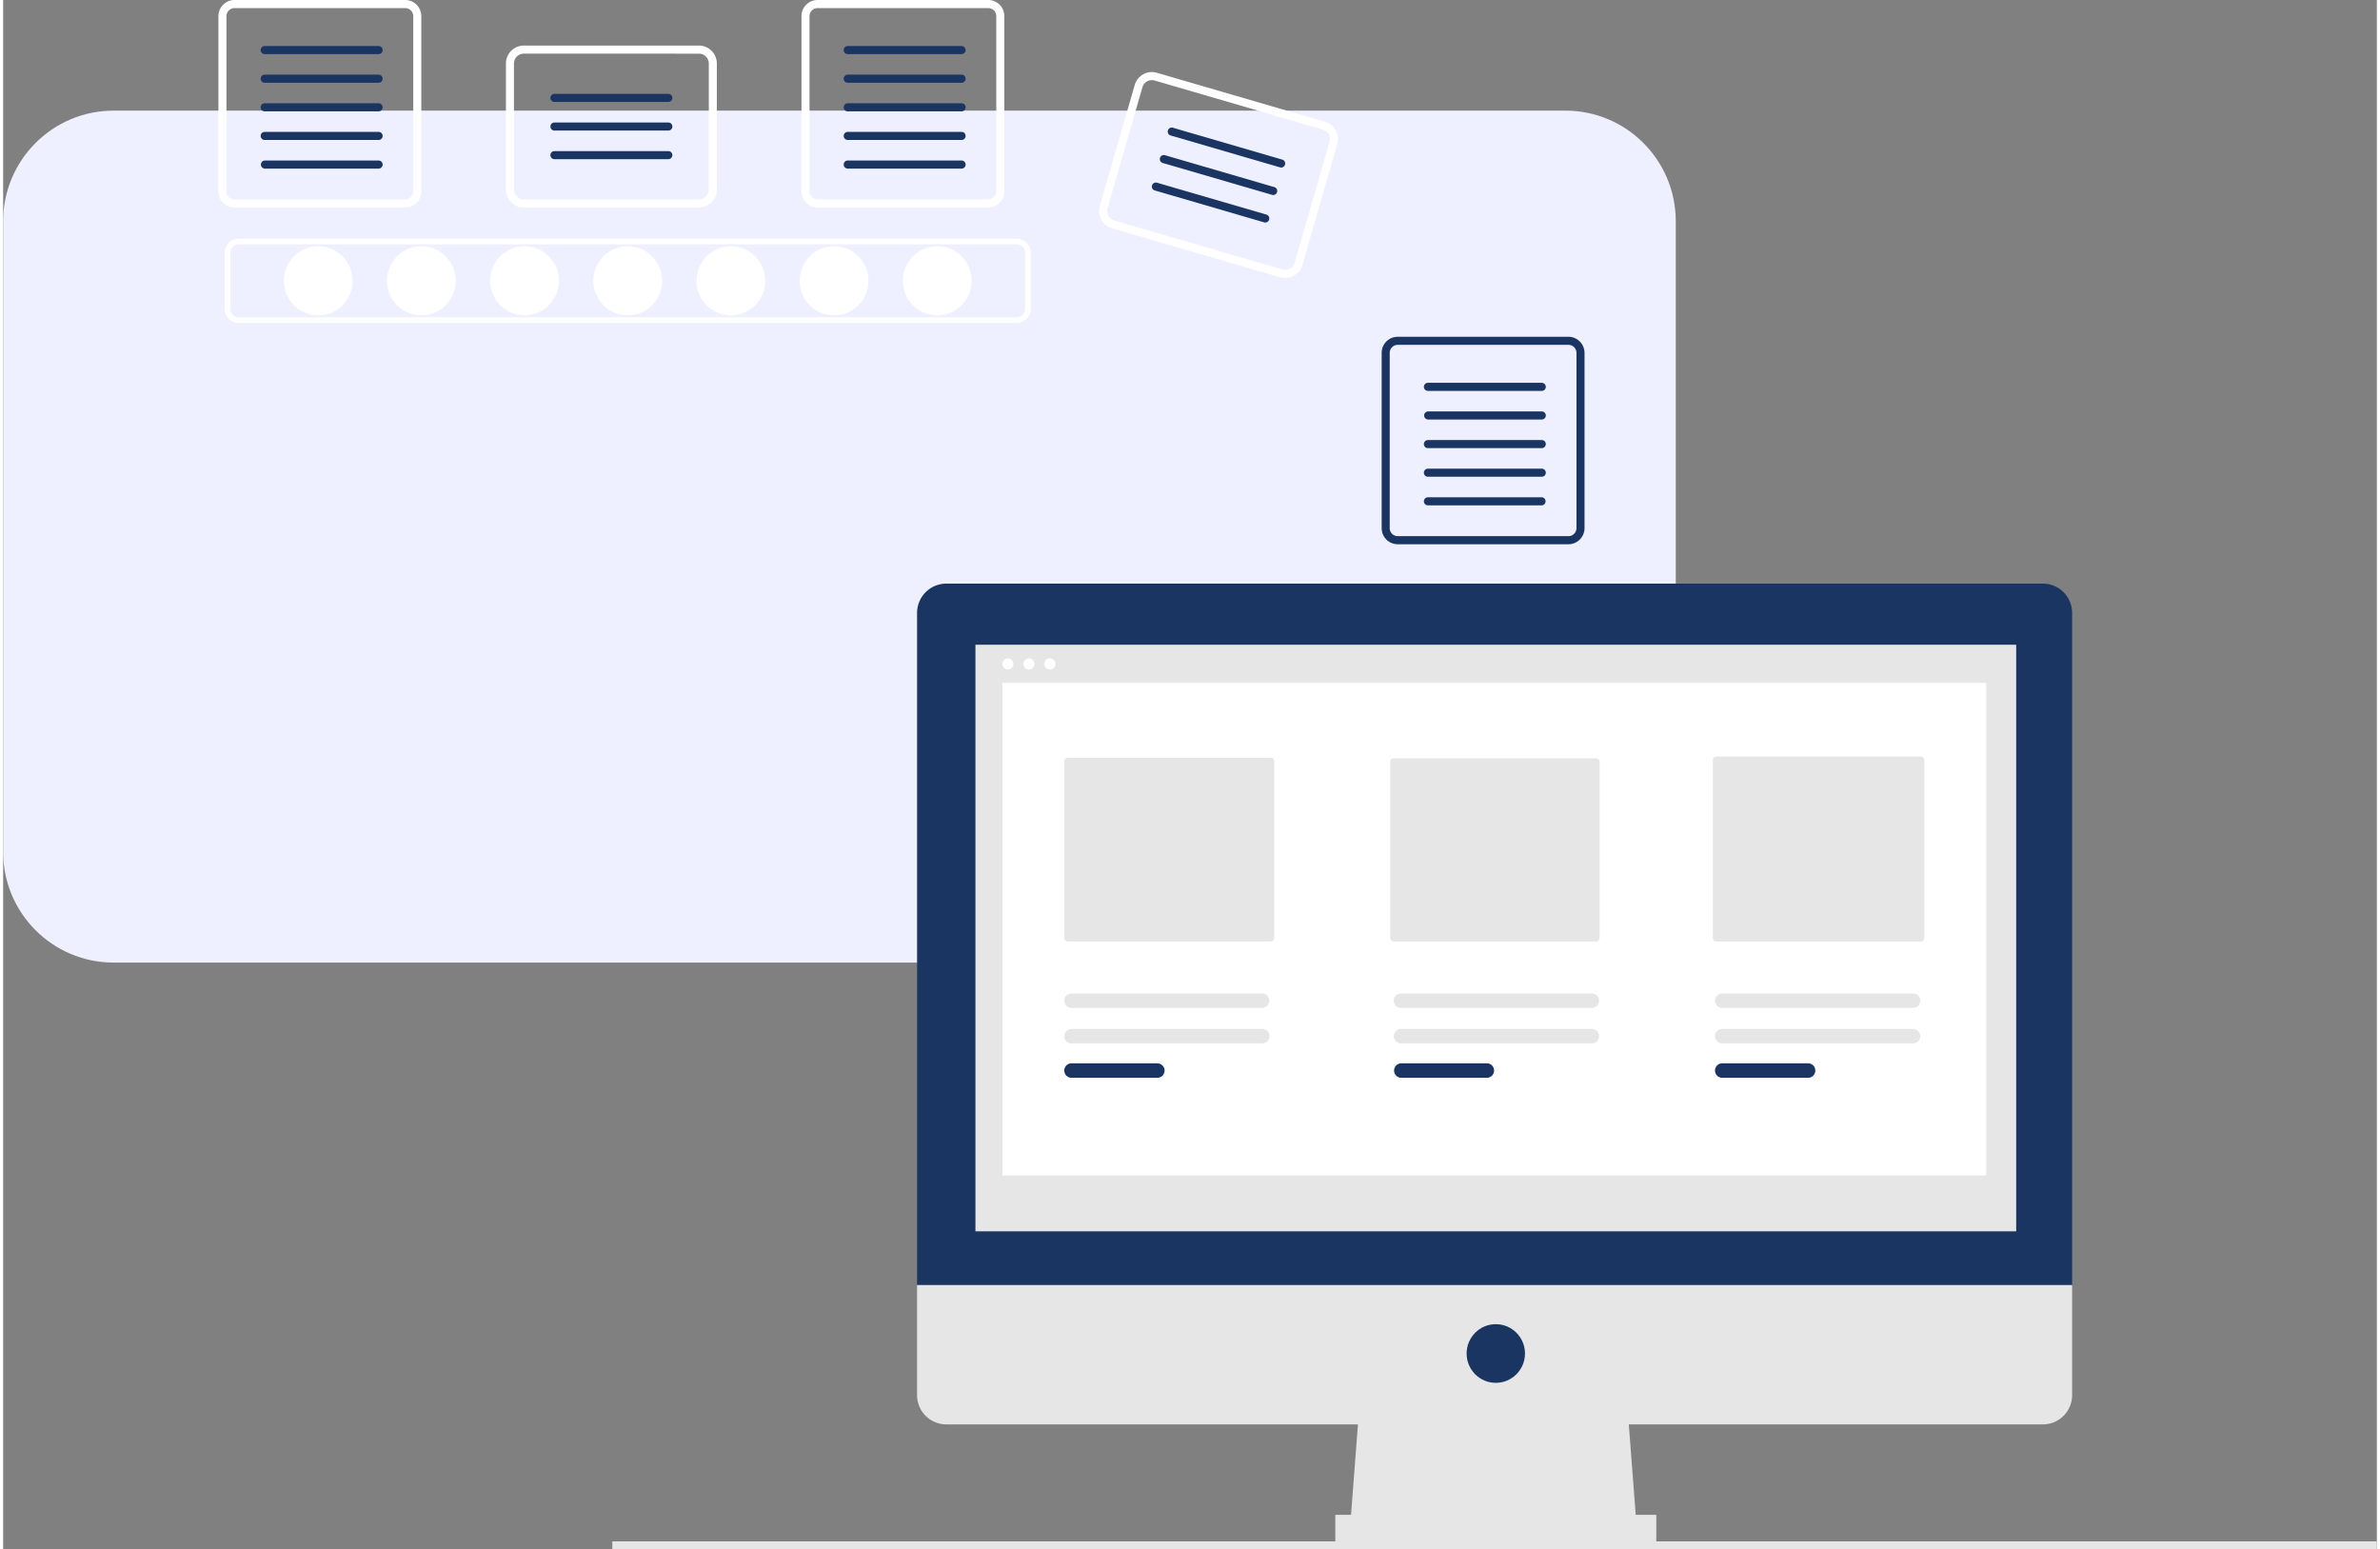 <svg xmlns="http://www.w3.org/2000/svg" width="378" height="246" viewBox="0 0 377 246"><rect x="0" y="0" width="377" height="246" fill="#808080" stroke="none"/><defs><clipPath id="a"><path d="M34.191 0H67v33H34.191zm0 0"/></clipPath></defs><path d="M17.535 17.57h230.582c9.688 0 17.535 7.867 17.535 17.575V135.3c0 9.703-7.847 17.57-17.535 17.57H17.535C7.852 152.871 0 145.004 0 135.301V35.145C0 25.437 7.852 17.57 17.535 17.57zm0 0" fill="#eef0ff"/><path d="M50.04 50.086c3.015 0 5.46-2.457 5.46-5.488 0-3.032-2.445-5.493-5.46-5.493-3.017 0-5.462 2.461-5.462 5.493 0 3.03 2.445 5.488 5.461 5.488zm16.382 0c3.02 0 5.465-2.457 5.465-5.488 0-3.032-2.446-5.493-5.465-5.493-3.016 0-5.461 2.461-5.461 5.493 0 3.03 2.445 5.488 5.46 5.488zm16.391 0c3.015 0 5.46-2.457 5.46-5.488 0-3.032-2.445-5.493-5.46-5.493-3.02 0-5.465 2.461-5.465 5.493 0 3.03 2.445 5.488 5.465 5.488zm16.387 0c3.015 0 5.46-2.457 5.46-5.488 0-3.032-2.445-5.493-5.46-5.493-3.02 0-5.466 2.461-5.466 5.493 0 3.03 2.446 5.488 5.465 5.488zm16.386 0c3.016 0 5.46-2.457 5.46-5.488 0-3.032-2.444-5.493-5.46-5.493s-5.461 2.461-5.461 5.493c0 3.03 2.445 5.488 5.46 5.488zm16.387 0c3.02 0 5.464-2.457 5.464-5.488 0-3.032-2.445-5.493-5.464-5.493-3.016 0-5.461 2.461-5.461 5.493 0 3.03 2.445 5.488 5.46 5.488zm16.387 0c3.015 0 5.46-2.457 5.46-5.488 0-3.032-2.445-5.493-5.46-5.493-3.02 0-5.465 2.461-5.465 5.493 0 3.03 2.445 5.488 5.464 5.488zm0 0" fill="#fff"/><path d="M160.984 51.285H37.414a2.245 2.245 0 01-1.57-.656 2.27 2.27 0 01-.653-1.578v-8.903c.004-.593.239-1.16.653-1.582a2.224 2.224 0 011.57-.652h123.57c.59 0 1.157.234 1.57.652.419.422.653.989.653 1.582v8.903a2.236 2.236 0 01-2.223 2.234zm-123.57-12.48a1.338 1.338 0 00-1.332 1.343v8.903a1.336 1.336 0 001.332 1.34h123.57c.356 0 .692-.145.942-.395s.39-.59.394-.945v-8.903a1.366 1.366 0 00-.394-.949 1.33 1.33 0 00-.942-.394zm0 0" fill="#fff"/><g clip-path="url(#a)"><path d="M63.86 1.285c.34 0 .663.133.902.375.238.242.375.567.375.906v27.817a1.287 1.287 0 01-1.278 1.285H36.746a1.287 1.287 0 01-1.277-1.285V2.566c0-.34.136-.664.375-.906.242-.242.566-.375.902-.375zm0-1.285H36.745a2.54 2.54 0 00-1.805.754c-.48.48-.75 1.133-.75 1.812v27.817c0 .68.27 1.336.75 1.816s1.13.75 1.805.75H63.86c.676 0 1.328-.27 1.805-.75.48-.48.75-1.136.75-1.816V2.566c0-.68-.27-1.332-.75-1.816A2.545 2.545 0 0063.86 0zm0 0" fill="#fff"/></g><path d="M59.629 8.594H41.543a.657.657 0 01-.246-.047.617.617 0 01-.348-.348.604.604 0 01-.05-.246c0-.086.015-.168.05-.246a.634.634 0 01.137-.21.676.676 0 01.457-.188h18.086c.086 0 .168.015.246.05a.617.617 0 01.348.348.66.66 0 01.05.246c0 .082-.02.168-.05.246a.574.574 0 01-.141.207.628.628 0 01-.453.188zm0 4.546H41.543a.624.624 0 01-.594-.395.604.604 0 01-.05-.245.676.676 0 01.188-.457.676.676 0 01.456-.188h18.086c.086 0 .168.016.246.051a.617.617 0 01.348.348.66.66 0 01.05.246c0 .082-.02.168-.05.246a.574.574 0 01-.141.207.574.574 0 01-.207.14.657.657 0 01-.246.048zm0 4.544H41.543a.657.657 0 01-.457-.184.676.676 0 01-.188-.457.676.676 0 01.188-.457.657.657 0 01.457-.184h18.086a.66.66 0 01.246.047.617.617 0 01.348.348.66.66 0 01.05.246.66.66 0 01-.191.457.617.617 0 01-.207.137.657.657 0 01-.246.047zm0 4.546H41.543a.676.676 0 01-.457-.188.676.676 0 01-.188-.456c0-.082.016-.168.051-.246a.617.617 0 01.348-.348.657.657 0 01.246-.047h18.086a.66.66 0 01.246.047.574.574 0 01.207.14.66.66 0 01.191.454.66.66 0 01-.191.457.617.617 0 01-.207.137.591.591 0 01-.246.05zm0 4.547h-18.09a.644.644 0 010-1.285h18.09a.642.642 0 010 1.285zm0 0" fill="#1a3562"/><path d="M156.457 1.285a1.277 1.277 0 011.277 1.281v27.817c0 .34-.132.668-.375.906a1.265 1.265 0 01-.902.379h-27.11c-.34 0-.663-.137-.902-.379a1.27 1.27 0 01-.375-.906V2.566a1.277 1.277 0 011.278-1.28zm0-1.285h-27.11c-.679 0-1.327.27-1.808.754a2.576 2.576 0 00-.746 1.812v27.817c0 .68.27 1.336.746 1.816.48.48 1.129.75 1.809.75h27.109c.68 0 1.328-.27 1.809-.75.476-.48.746-1.136.746-1.816V2.566c0-.68-.27-1.332-.746-1.816a2.554 2.554 0 00-1.809-.75zm0 0" fill="#fff"/><path d="M152.23 8.594h-18.09a.628.628 0 01-.453-.188.574.574 0 01-.14-.207.671.671 0 010-.492.617.617 0 01.348-.348.591.591 0 01.246-.05h18.09a.65.65 0 01.449.191.648.648 0 010 .902.637.637 0 01-.45.192zm0 4.546h-18.09a.657.657 0 01-.245-.046.574.574 0 01-.208-.14.574.574 0 01-.14-.208.671.671 0 010-.492.624.624 0 01.348-.348.591.591 0 01.246-.05h18.09c.167.003.328.07.449.19a.648.648 0 010 .907.65.65 0 01-.45.188zm0 4.544h-18.09a.657.657 0 01-.245-.047.617.617 0 01-.348-.348.656.656 0 01.14-.703.617.617 0 01.208-.137.657.657 0 01.246-.047h18.09a.633.633 0 01.632.641.633.633 0 01-.633.64zm0 4.546h-18.09a.591.591 0 01-.245-.05.617.617 0 01-.348-.348.657.657 0 010-.492.574.574 0 01.14-.207.574.574 0 01.208-.14.657.657 0 01.246-.048h18.09a.65.65 0 01.449.188.655.655 0 010 .906.654.654 0 01-.45.191zm-.003 4.547h-18.09a.659.659 0 01-.453-.187.657.657 0 010-.91.642.642 0 01.453-.188h18.09a.642.642 0 01.45 1.098.642.642 0 01-.45.187zm96.378 27.989a1.287 1.287 0 011.277 1.285v27.816c0 .34-.136.664-.374.906a1.261 1.261 0 01-.903.375h-27.113a1.275 1.275 0 01-1.273-1.28V56.05a1.283 1.283 0 011.273-1.285zm0-1.282h-27.113a2.552 2.552 0 00-2.55 2.567v27.816a2.552 2.552 0 002.55 2.566h27.113c.676 0 1.329-.269 1.805-.75a2.58 2.58 0 00.75-1.816V56.051c0-.68-.27-1.336-.75-1.817a2.545 2.545 0 00-1.805-.75zm0 0" fill="#1a3562"/><path d="M244.375 62.082h-18.086a.676.676 0 01-.457-.188.676.676 0 01-.187-.456.61.61 0 01.05-.247.617.617 0 01.348-.347.657.657 0 01.246-.047h18.086a.642.642 0 01.45 1.094.64.64 0 01-.45.191zm-.004 4.543h-18.086a.644.644 0 010-1.285h18.086a.642.642 0 010 1.285zm.004 4.543h-18.09a.651.651 0 01-.242-.047.617.617 0 01-.348-.348.604.604 0 01-.05-.246c0-.086.015-.168.05-.246a.634.634 0 01.137-.21.676.676 0 01.453-.188h18.09a.646.646 0 01.637.644c0 .168-.07.332-.188.45a.63.63 0 01-.449.191zm0 4.547h-18.086a.624.624 0 01-.594-.395.604.604 0 01-.05-.246c0-.086.015-.168.05-.246a.634.634 0 01.137-.21.676.676 0 01.457-.188h18.086a.64.64 0 01.45.191.642.642 0 01-.45 1.094zm0 4.543h-18.086a.657.657 0 01-.457-.184.676.676 0 01-.187-.457.676.676 0 01.188-.457.657.657 0 01.457-.184h18.085a.642.642 0 010 1.281zm0 0" fill="#1a3562"/><path d="M110.512 32.95h-27.82a2.83 2.83 0 01-2.008-.837 2.86 2.86 0 01-.832-2.015V10.09c0-.754.3-1.48.832-2.016a2.829 2.829 0 012.007-.836h27.82c.755 0 1.473.301 2.005.836a2.87 2.87 0 01.836 2.016v20.008a2.864 2.864 0 01-.836 2.015 2.82 2.82 0 01-2.004.836zM82.692 8.522a1.564 1.564 0 00-1.563 1.567v20.008a1.566 1.566 0 001.562 1.57h27.82c.415 0 .81-.168 1.102-.461.293-.293.457-.691.461-1.11V10.09a1.6 1.6 0 00-.46-1.11 1.555 1.555 0 00-1.102-.457zm0 0" fill="#fff"/><path d="M105.645 16.191h-18.09a.65.65 0 01-.45-.187.655.655 0 010-.906.633.633 0 01.45-.188h18.09a.6.6 0 01.246.047.617.617 0 01.347.348.656.656 0 010 .492.628.628 0 01-.14.207.574.574 0 01-.207.14.671.671 0 01-.246.047zm0 4.543h-18.09a.633.633 0 01-.633-.64.633.633 0 01.633-.64h18.09c.082 0 .168.015.246.046a.574.574 0 01.207.14.628.628 0 01.187.454.657.657 0 01-.047.246.617.617 0 01-.348.348.671.671 0 01-.245.046zm0 4.547h-18.09a.654.654 0 01-.45-.191.648.648 0 010-.906.65.65 0 01.45-.188h18.09c.082 0 .168.016.246.047a.574.574 0 01.207.14.628.628 0 01.187.454.644.644 0 01-.64.645zm0 0" fill="#1a3562"/><path d="M202.828 44.04l-26.719-7.79a2.842 2.842 0 01-1.695-1.367 2.87 2.87 0 01-.242-2.168l5.547-19.215a2.85 2.85 0 011.355-1.703 2.818 2.818 0 012.16-.242l26.72 7.789c.722.21 1.331.699 1.694 1.363a2.87 2.87 0 01.243 2.168l-5.547 19.219a2.841 2.841 0 01-3.516 1.945zm-19.95-31.255a1.556 1.556 0 00-1.187.137 1.55 1.55 0 00-.746.933l-5.547 19.22a1.57 1.57 0 001.066 1.941l26.72 7.789a1.557 1.557 0 001.934-1.07l5.546-19.215a1.57 1.57 0 00-1.066-1.945zm0 0" fill="#fff"/><path d="M202.797 26.578l-17.371-5.062a.636.636 0 01-.383-.305.663.663 0 01-.05-.488.636.636 0 01.788-.438l17.371 5.063a.636.636 0 01.438.793.643.643 0 01-.305.386.626.626 0 01-.488.051zm-1.257 4.367l-17.372-5.062a.61.61 0 01-.223-.117.583.583 0 01-.16-.192.567.567 0 01-.074-.238.605.605 0 01.02-.25.706.706 0 01.113-.223.76.76 0 01.191-.16.652.652 0 01.485-.055l17.375 5.067c.164.047.3.156.382.305a.661.661 0 01.051.488.636.636 0 01-.789.437zm-1.263 4.368l-17.37-5.067a.636.636 0 01-.438-.793.636.636 0 01.793-.437l17.37 5.062a.627.627 0 01.384.309.626.626 0 01.05.488.634.634 0 01-.79.438zm0 0" fill="#1a3562"/><path d="M377 244.793H96.75V246H377zm-117.531-1.891h-45.57l1.542-20.183h42.485zm0 0" fill="#e6e6e6"/><path d="M262.559 240.574h-50.98v4.656h50.98zm0 0" fill="#e6e6e6"/><path d="M323.965 92.688H149.789c-1.23 0-2.41.492-3.277 1.367a4.66 4.66 0 00-1.36 3.293V204.09h183.45V97.348c0-.614-.122-1.22-.356-1.782a4.589 4.589 0 00-1.004-1.511 4.619 4.619 0 00-3.277-1.368zm0 0" fill="#1a3562"/><path d="M145.152 204.086v17.469a4.64 4.64 0 002.863 4.3 4.593 4.593 0 001.774.356h174.176c1.23 0 2.41-.492 3.277-1.363a4.666 4.666 0 001.36-3.293v-17.47zM319.719 102.39H154.422v93.157h165.297zm0 0" fill="#e6e6e6"/><path d="M237.066 219.613c2.563 0 4.637-2.086 4.637-4.656 0-2.574-2.074-4.66-4.637-4.66-2.558 0-4.632 2.086-4.632 4.66 0 2.57 2.074 4.656 4.632 4.656zm0 0" fill="#1a3562"/><path d="M159.578 106.324a.881.881 0 00.879-.883.879.879 0 10-1.758 0c0 .489.39.883.88.883zm3.336 0a.881.881 0 00.879-.883.881.881 0 10-1.762 0c0 .489.395.883.883.883zm3.336 0a.882.882 0 10.002-1.764.882.882 0 00-.002 1.764zm148.707 2.121H158.699v78.235h156.258zm0 0" fill="#fff"/><path d="M169.082 120.348a.554.554 0 00-.55.554v28.063c0 .148.058.289.16.394.105.102.245.16.39.16h32.246a.56.56 0 00.39-.16.573.573 0 00.165-.394v-28.063a.556.556 0 00-.164-.39.547.547 0 00-.39-.164zm51.773.09a.553.553 0 00-.554.554v27.973a.553.553 0 00.164.39.54.54 0 00.39.165H253a.554.554 0 00.55-.555v-27.973a.569.569 0 00-.16-.394.567.567 0 00-.39-.16zm51.235-.293a.547.547 0 00-.39.164.537.537 0 00-.16.39v28.266c0 .148.054.289.16.394a.56.56 0 00.39.16h32.476a.553.553 0 00.555-.554v-28.266a.556.556 0 00-.164-.39.54.54 0 00-.39-.164zM169.672 163.41c-.3 0-.59.121-.805.34a1.137 1.137 0 00-.332.809 1.139 1.139 0 001.137 1.148h30.32a1.15 1.15 0 001.14-1.148c0-.305-.12-.594-.335-.809a1.127 1.127 0 00-.805-.34zm0 0" fill="#e6e6e6"/><path d="M169.672 168.871a1.139 1.139 0 00-1.137 1.149c0 .304.117.593.332.812.215.211.504.332.805.336h13.652c.301-.004.594-.125.805-.336a1.15 1.15 0 00-.805-1.96zm0 0" fill="#1a3562"/><path d="M222.004 163.41c-.3 0-.594.121-.805.34a1.141 1.141 0 00-.336.809 1.15 1.15 0 001.14 1.148h30.317a1.141 1.141 0 001.14-1.148c0-.305-.12-.594-.331-.809a1.129 1.129 0 00-.809-.34zm0 0" fill="#e6e6e6"/><path d="M222.004 168.871a1.15 1.15 0 000 2.297h13.652c.301-.004.59-.125.805-.336.215-.219.332-.508.332-.812a1.139 1.139 0 00-1.137-1.148zm0 0" fill="#1a3562"/><path d="M273.027 163.41c-.304 0-.593.121-.808.34a1.154 1.154 0 000 1.621c.215.215.504.336.808.336h30.317c.3 0 .594-.121.808-.336a1.154 1.154 0 000-1.621 1.135 1.135 0 00-.808-.34zm-103.355-5.637a1.139 1.139 0 00-1.137 1.149 1.144 1.144 0 001.137 1.144h30.32a1.148 1.148 0 000-2.293zm52.332 0a1.15 1.15 0 00-1.14 1.148 1.148 1.148 0 001.14 1.145h30.316a1.141 1.141 0 001.14-1.144c0-.305-.12-.598-.331-.813a1.141 1.141 0 00-.809-.336zm51.023 0a1.141 1.141 0 00-1.14 1.149 1.141 1.141 0 001.14 1.145h30.317c.3 0 .594-.122.808-.337a1.16 1.16 0 00.332-.808c0-.305-.12-.598-.332-.813a1.148 1.148 0 00-.808-.336zm0 0" fill="#e6e6e6"/><path d="M273.027 168.871a1.141 1.141 0 00-1.14 1.149c0 .304.12.593.332.812.215.211.504.332.808.336h13.649c.304-.004.594-.125.808-.336a1.163 1.163 0 000-1.625 1.141 1.141 0 00-.808-.336zm0 0" fill="#1a3562"/></svg>